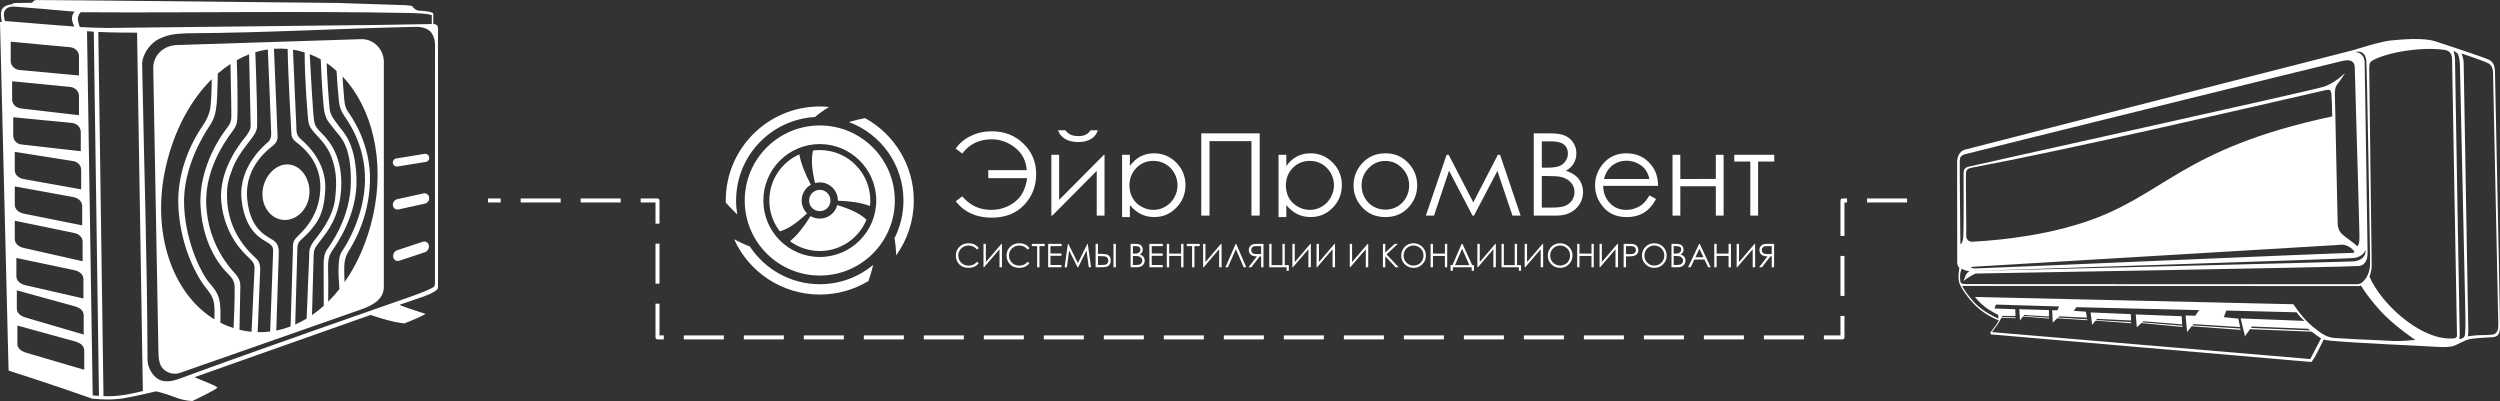 <?xml version="1.0" encoding="UTF-8" standalone="no"?>
<svg
   xmlns:dc="http://purl.org/dc/elements/1.1/"
   xmlns:cc="http://creativecommons.org/ns#"
   xmlns:rdf="http://www.w3.org/1999/02/22-rdf-syntax-ns#"
   xmlns:svg="http://www.w3.org/2000/svg"
   xmlns="http://www.w3.org/2000/svg"
   viewBox="0 0 600 96.24"
   id="svg16"
   height="96.24"
   width="600"
   version="1.1">
  <rect x="0" y="0" width="600" height="96.24" fill="#333333" stroke="none"/>
  <defs
     id="defs20" />
  <g
     id="Layer1000">
    <g
       id="Layer1001">
      <path
         id="path2"
         style="fill:#ffffff;fill-rule:evenodd"
         d="m 196.753,30.109 c 9.938,0 18.004,8.067 18.004,18.019 0,9.938 -8.067,18.004 -18.004,18.004 -9.952,0 -18.019,-8.067 -18.019,-18.004 0,-9.952 8.067,-18.019 18.019,-18.019 z m 0,15.451 c 1.407,0 2.553,1.146 2.553,2.568 0,1.407 -1.146,2.553 -2.553,2.553 -1.422,0 -2.568,-1.146 -2.568,-2.553 0,-1.423 1.146,-2.568 2.568,-2.568 z m 0,-9.545 c 6.689,0 12.113,5.426 12.113,12.114 0,0.436 -0.029,0.87 -0.072,1.306 -2.002,-0.769 -4.526,-1.146 -7.703,-1.277 v -0.03 c 0,-2.409 -1.944,-4.353 -4.338,-4.353 -0.406,0 -0.783,0.058 -1.146,0.145 -0.753,-3.176 -0.986,-5.716 -0.478,-7.804 0.537,-0.073 1.073,-0.101 1.624,-0.101 z m 11.2,16.712 c -1.814,4.41 -6.151,7.514 -11.2,7.514 -2.684,0 -5.15,-0.87 -7.152,-2.351 1.653,-1.335 3.251,-3.351 4.933,-6.021 0.653,0.378 1.407,0.595 2.219,0.595 2.017,0 3.714,-1.364 4.192,-3.235 3.133,0.944 5.455,2.002 7.008,3.497 z m -20.789,2.8 c -1.581,-2.045 -2.525,-4.613 -2.525,-7.399 0,-4.947 2.959,-9.212 7.21,-11.083 0.347,2.103 1.29,4.482 2.756,7.297 -1.32,0.74 -2.205,2.161 -2.205,3.787 0,1.204 0.493,2.292 1.291,3.076 -2.38,2.235 -4.468,3.728 -6.528,4.323 z m 9.589,-29.973 c 0.754,0 1.495,0.043 2.235,0.116 -1.32,0.799 -2.438,1.596 -3.381,2.409 -10.561,0.595 -18.947,9.344 -18.947,20.05 0,1.146 0.102,2.264 0.29,3.351 -0.885,-0.828 -1.798,-1.785 -2.771,-2.873 0,-0.159 0,-0.319 0,-0.479 0,-12.462 10.112,-22.574 22.574,-22.574 z m 10.852,2.785 c 6.978,3.845 11.708,11.259 11.708,19.788 0,4.904 -1.566,9.46 -4.237,13.158 -0.043,-1.538 -0.174,-2.917 -0.392,-4.12 1.378,-2.727 2.147,-5.789 2.147,-9.038 0,-8.632 -5.455,-16.002 -13.087,-18.831 1.146,-0.349 2.438,-0.667 3.859,-0.958 z m 0.842,39.085 c -3.409,2.074 -7.414,3.264 -11.693,3.264 -9.154,0 -17.032,-5.44 -20.572,-13.274 1.349,0.725 2.611,1.306 3.772,1.727 3.598,5.455 9.778,9.067 16.799,9.067 4.861,0 9.329,-1.741 12.811,-4.613 -0.29,1.161 -0.653,2.438 -1.117,3.83 z M 196.753,34.577 c 7.472,0 13.55,6.065 13.55,13.55 0,7.472 -6.078,13.55 -13.55,13.55 -7.486,0 -13.55,-6.078 -13.55,-13.55 0,-7.486 6.065,-13.55 13.55,-13.55 z" />
      <path
         id="path4"
         style="fill:#ffffff;fill-rule:evenodd"
         d="m 246.506,42.756 h -9.324 v -1.922 h 9.234 c -0.159,-2.26 -1.103,-4.056 -2.793,-5.391 -1.69,-1.335 -3.577,-2.011 -5.622,-2.011 -2.972,0 -5.339,1.139 -7.064,3.416 l -1.567,-1.174 c 0.89,-1.299 2.1,-2.313 3.612,-3.042 1.512,-0.748 3.203,-1.121 5.036,-1.121 3.042,0 5.57,0.979 7.598,2.954 2.046,1.975 3.061,4.395 3.061,7.295 0,2.919 -0.961,5.41 -2.9,7.438 -1.921,2.028 -4.519,3.042 -7.776,3.042 -3.683,0 -6.566,-1.317 -8.63,-3.933 l 1.567,-1.192 c 1.833,2.17 4.146,3.256 6.921,3.256 2.118,0 4.004,-0.623 5.641,-1.869 1.655,-1.228 2.651,-3.149 3.008,-5.748 z m 7.688,-5.605 v 10.819 l 10.748,-10.819 h 0.142 V 51.742 H 263.215 V 41.012 l -10.658,10.73 h -0.232 V 37.151 Z m -0.249,-5.89 h 1.761 c 0.32,0.462 0.73,0.819 1.228,1.049 0.516,0.231 1.139,0.356 1.833,0.356 0.73,0 1.298,-0.107 1.744,-0.32 0.445,-0.196 0.854,-0.57 1.246,-1.085 l 1.709,-9e-4 c -0.196,0.8 -0.695,1.477 -1.512,2.028 -0.801,0.534 -1.869,0.801 -3.203,0.801 -1.317,0 -2.385,-0.267 -3.203,-0.801 -0.839,-0.516 -1.372,-1.211 -1.603,-2.028 z m 15.356,5.89 h 1.869 v 2.687 c 0.748,-1.032 1.602,-1.797 2.562,-2.295 0.961,-0.499 2.046,-0.748 3.239,-0.748 2.082,0 3.843,0.748 5.321,2.224 1.477,1.494 2.225,3.291 2.225,5.391 0,2.135 -0.748,3.95 -2.207,5.444 -1.46,1.495 -3.222,2.242 -5.285,2.242 -1.156,0 -2.224,-0.231 -3.203,-0.712 -0.979,-0.498 -1.868,-1.21 -2.651,-2.17 v 2.882 l -1.87,0.002 z m 7.528,1.459 c -1.619,0 -2.99,0.551 -4.093,1.69 -1.121,1.139 -1.672,2.544 -1.672,4.218 0,1.103 0.249,2.1 0.748,2.989 0.48,0.872 1.192,1.566 2.117,2.083 0.925,0.533 1.904,0.782 2.918,0.782 1.013,0 1.958,-0.267 2.847,-0.782 0.889,-0.516 1.601,-1.246 2.135,-2.189 0.516,-0.925 0.783,-1.903 0.783,-2.936 0,-1.032 -0.266,-2.01 -0.783,-2.936 -0.517,-0.925 -1.229,-1.638 -2.118,-2.153 -0.873,-0.516 -1.834,-0.765 -2.882,-0.765 z m 11.476,-6.602 h 14.023 V 51.742 H 300.352 V 33.876 h -10.072 v 17.866 h -1.976 z m 18.542,5.143 h 1.868 v 2.687 c 0.748,-1.032 1.602,-1.797 2.562,-2.295 0.961,-0.499 2.047,-0.748 3.239,-0.748 2.064,0 3.844,0.748 5.321,2.224 1.477,1.494 2.207,3.291 2.207,5.391 0,2.135 -0.73,3.95 -2.189,5.444 -1.459,1.495 -3.22,2.242 -5.302,2.242 -1.157,0 -2.225,-0.231 -3.203,-0.712 -0.961,-0.498 -1.851,-1.21 -2.634,-2.17 v 2.882 l -1.869,0.002 z m 7.527,1.459 c -1.619,0 -2.99,0.551 -4.11,1.69 -1.104,1.139 -1.655,2.544 -1.655,4.218 0,1.103 0.249,2.1 0.73,2.989 0.499,0.872 1.21,1.566 2.135,2.083 0.925,0.533 1.904,0.782 2.918,0.782 1.015,0 1.958,-0.267 2.847,-0.782 0.889,-0.516 1.601,-1.246 2.118,-2.189 0.533,-0.925 0.8,-1.903 0.8,-2.936 0,-1.032 -0.266,-2.01 -0.783,-2.936 -0.533,-0.925 -1.228,-1.638 -2.117,-2.153 -0.872,-0.516 -1.851,-0.765 -2.883,-0.765 z m 18.132,-1.815 c 2.243,0 4.111,0.8 5.588,2.438 1.353,1.477 2.028,3.221 2.028,5.249 0,2.046 -0.712,3.826 -2.135,5.339 -1.424,1.53 -3.257,2.277 -5.481,2.277 -2.259,0 -4.093,-0.747 -5.516,-2.277 -1.423,-1.512 -2.135,-3.292 -2.135,-5.339 0,-2.011 0.675,-3.755 2.028,-5.249 1.477,-1.637 3.346,-2.438 5.623,-2.438 z m -0.017,1.833 c -1.567,0 -2.901,0.569 -4.022,1.726 -1.121,1.156 -1.69,2.544 -1.69,4.181 0,1.05 0.266,2.028 0.765,2.936 0.516,0.907 1.21,1.602 2.082,2.1 0.872,0.499 1.833,0.748 2.865,0.748 1.032,0 1.993,-0.249 2.864,-0.748 0.872,-0.498 1.566,-1.192 2.082,-2.1 0.498,-0.908 0.765,-1.886 0.765,-2.936 0,-1.637 -0.57,-3.025 -1.69,-4.181 -1.119,-1.157 -2.471,-1.726 -4.019,-1.726 z m 26.994,-1.477 h 0.533 l 4.929,14.591 h -1.958 l -3.612,-10.713 -5.624,10.713 h -0.355 l -5.623,-10.765 -3.612,10.765 h -1.958 l 4.983,-14.591 h 0.498 l 5.907,11.423 z m 8.613,-5.143 h 3.896 c 1.566,0 2.775,0.177 3.612,0.551 0.837,0.374 1.512,0.943 1.993,1.708 0.498,0.765 0.73,1.619 0.73,2.562 0,0.872 -0.213,1.673 -0.64,2.403 -0.427,0.712 -1.05,1.298 -1.869,1.744 1.013,0.356 1.815,0.765 2.349,1.228 0.569,0.463 0.996,1.032 1.298,1.708 0.302,0.658 0.463,1.387 0.463,2.171 0,1.584 -0.587,2.918 -1.744,4.021 -1.156,1.087 -2.705,1.637 -4.662,1.637 l -5.426,-9e-4 z m 1.94,1.922 v 6.317 l 1.121,-9e-4 c 1.37,0 2.384,-0.124 3.042,-0.374 0.64,-0.249 1.156,-0.658 1.529,-1.211 0.374,-0.551 0.57,-1.156 0.57,-1.833 0,-0.906 -0.321,-1.619 -0.944,-2.135 -0.64,-0.516 -1.654,-0.765 -3.042,-0.765 z m 0,8.309 V 49.82 h 2.438 c 1.442,0 2.509,-0.142 3.185,-0.427 0.676,-0.285 1.211,-0.73 1.619,-1.317 0.409,-0.605 0.605,-1.263 0.605,-1.958 0,-0.872 -0.285,-1.637 -0.854,-2.296 -0.57,-0.657 -1.352,-1.102 -2.367,-1.352 -0.675,-0.16 -1.851,-0.231 -3.522,-0.231 z m 25.82,4.661 1.584,0.837 c -0.516,1.013 -1.121,1.833 -1.797,2.456 -0.675,0.623 -1.442,1.104 -2.295,1.423 -0.872,0.32 -1.833,0.481 -2.9,0.481 -2.403,0 -4.253,-0.765 -5.605,-2.331 -1.353,-1.565 -2.028,-3.309 -2.028,-5.284 0,-1.833 0.587,-3.488 1.727,-4.929 1.442,-1.851 3.381,-2.758 5.801,-2.758 2.492,0 4.502,0.943 5.979,2.83 1.068,1.317 1.602,2.971 1.619,4.982 l -13.186,-9e-4 c 0.035,1.69 0.569,3.06 1.619,4.146 1.049,1.086 2.367,1.619 3.897,1.619 0.747,0 1.477,-0.124 2.189,-0.392 0.712,-0.249 1.299,-0.587 1.797,-1.013 0.498,-0.427 1.032,-1.103 1.601,-2.064 z m 0.017,-3.932 c -0.249,-0.996 -0.605,-1.797 -1.085,-2.402 -0.499,-0.588 -1.139,-1.068 -1.921,-1.442 -0.801,-0.374 -1.638,-0.552 -2.492,-0.552 -1.46,0 -2.687,0.463 -3.719,1.388 -0.765,0.658 -1.335,1.672 -1.726,3.007 z m 15.926,1.743 h -8.524 v 7.029 h -1.868 V 37.151 h 1.868 v 5.801 l 8.524,-9e-4 v -5.801 h 1.869 v 14.591 h -1.869 z m 4.431,-7.562 h 9.592 v 1.619 h -3.88 v 12.972 h -1.868 V 38.77 h -3.844 z" />
      <path
         id="path6"
         style="fill:#ffffff;fill-rule:evenodd"
         d="m 425.784,58.522 h -1.121 c -0.623,0 -1.05,0.018 -1.281,0.071 -0.338,0.072 -0.605,0.231 -0.819,0.499 -0.196,0.249 -0.302,0.551 -0.302,0.925 0,0.302 0.071,0.57 0.213,0.801 0.142,0.231 0.356,0.409 0.623,0.534 0.267,0.107 0.64,0.177 1.103,0.177 l -2.028,2.616 0.695,-9e-4 2.028,-2.616 0.321,-9e-4 v 2.616 h 0.57 z m -0.57,0.551 v 1.904 h -0.961 c -0.392,0 -0.658,-0.018 -0.837,-0.107 -0.177,-0.071 -0.32,-0.178 -0.426,-0.339 -0.107,-0.16 -0.16,-0.32 -0.16,-0.516 0,-0.196 0.052,-0.374 0.16,-0.516 0.107,-0.16 0.231,-0.267 0.409,-0.338 0.16,-0.072 0.446,-0.09 0.82,-0.09 z m -3.985,5.072 h -0.588 V 59.821 l -3.719,4.324 h -0.125 v -5.623 l 0.569,9e-4 v 4.377 l 3.738,-4.377 0.125,-9e-4 z m -9.804,-5.623 h 0.569 v 2.349 h 2.865 v -2.349 h 0.57 v 5.623 l -0.57,-9e-4 v -2.723 l -2.865,9e-4 v 2.723 h -0.569 z m -3.489,0 2.634,5.623 -0.605,-9e-4 -0.89,-1.851 h -2.438 l -0.872,1.851 -0.623,9e-4 2.651,-5.623 z m -0.071,1.173 -0.961,2.047 1.921,-9e-4 z m -6.709,-1.173 h 1.103 c 0.445,0 0.783,0.053 1.032,0.16 0.231,0.107 0.427,0.266 0.569,0.481 0.142,0.213 0.197,0.462 0.197,0.73 0,0.249 -0.054,0.48 -0.178,0.675 -0.124,0.214 -0.302,0.374 -0.533,0.499 0.284,0.107 0.516,0.231 0.675,0.356 0.16,0.142 0.285,0.302 0.374,0.481 0.071,0.197 0.124,0.409 0.124,0.623 0,0.463 -0.16,0.837 -0.498,1.157 -0.32,0.302 -0.765,0.463 -1.335,0.463 l -1.529,-9e-4 v -5.623 z m 0.533,0.551 v 1.797 h 0.321 c 0.409,0 0.695,-0.035 0.872,-0.107 0.178,-0.071 0.339,-0.196 0.446,-0.356 0.107,-0.141 0.159,-0.32 0.159,-0.515 0,-0.249 -0.089,-0.464 -0.266,-0.605 -0.197,-0.142 -0.481,-0.214 -0.872,-0.214 z m 0,2.366 v 2.154 h 0.712 c 0.409,0 0.712,-0.035 0.908,-0.125 0.177,-0.072 0.338,-0.196 0.463,-0.374 0.107,-0.16 0.16,-0.356 0.16,-0.551 0,-0.25 -0.071,-0.463 -0.231,-0.658 -0.178,-0.177 -0.392,-0.32 -0.676,-0.391 -0.196,-0.036 -0.533,-0.053 -1.015,-0.053 z m -4.679,-3.061 c 0.836,0 1.565,0.285 2.135,0.854 0.57,0.569 0.854,1.263 0.854,2.1 0,0.819 -0.285,1.512 -0.854,2.1 -0.57,0.57 -1.281,0.854 -2.1,0.854 -0.836,0 -1.53,-0.285 -2.118,-0.854 -0.569,-0.569 -0.854,-1.263 -0.854,-2.082 0,-0.534 0.125,-1.032 0.392,-1.495 0.267,-0.463 0.623,-0.819 1.068,-1.086 0.463,-0.266 0.943,-0.392 1.477,-0.392 z m 0.018,0.551 c -0.409,0 -0.819,0.107 -1.192,0.32 -0.356,0.214 -0.658,0.499 -0.872,0.872 -0.197,0.374 -0.302,0.782 -0.302,1.228 0,0.675 0.231,1.228 0.695,1.69 0.463,0.463 1.013,0.694 1.672,0.694 0.445,0 0.837,-0.107 1.21,-0.32 0.374,-0.214 0.658,-0.499 0.872,-0.872 0.213,-0.356 0.32,-0.766 0.32,-1.211 0,-0.445 -0.107,-0.854 -0.32,-1.21 -0.214,-0.374 -0.499,-0.658 -0.872,-0.872 -0.392,-0.213 -0.782,-0.32 -1.21,-0.32 z m -7.35,-0.408 h 1.122 c 0.64,0 1.085,0.018 1.298,0.071 0.321,0.09 0.587,0.249 0.801,0.499 0.196,0.249 0.302,0.551 0.302,0.925 0,0.374 -0.107,0.675 -0.302,0.925 -0.196,0.249 -0.48,0.409 -0.819,0.499 -0.267,0.053 -0.73,0.089 -1.442,0.089 l -0.392,-9e-4 v 2.616 l -0.57,-9e-4 z m 0.57,0.551 v 1.904 l 0.944,0.018 c 0.391,0 0.675,-0.035 0.854,-0.107 0.178,-0.071 0.32,-0.196 0.426,-0.339 0.089,-0.16 0.142,-0.338 0.142,-0.533 0,-0.178 -0.054,-0.356 -0.142,-0.516 -0.107,-0.16 -0.249,-0.267 -0.409,-0.338 -0.177,-0.072 -0.445,-0.09 -0.819,-0.09 z m -1.921,5.072 h -0.606 V 59.821 l -3.702,4.324 h -0.124 v -5.623 l 0.551,9e-4 v 4.377 l 3.738,-4.377 0.142,-9e-4 z m -9.804,-5.623 h 0.551 v 2.349 h 2.883 v -2.349 h 0.551 v 5.623 l -0.551,-9e-4 v -2.723 l -2.883,9e-4 v 2.723 h -0.551 z m -4.129,-0.143 c 0.854,0 1.567,0.285 2.135,0.854 0.587,0.569 0.872,1.263 0.872,2.1 0,0.819 -0.285,1.512 -0.872,2.1 -0.569,0.57 -1.263,0.854 -2.082,0.854 -0.837,0 -1.548,-0.285 -2.118,-0.854 -0.57,-0.569 -0.854,-1.263 -0.854,-2.082 0,-0.534 0.125,-1.032 0.392,-1.495 0.249,-0.463 0.605,-0.819 1.067,-1.086 0.445,-0.266 0.944,-0.392 1.459,-0.392 z m 0.036,0.551 c -0.426,0 -0.819,0.107 -1.192,0.32 -0.374,0.214 -0.658,0.499 -0.872,0.872 -0.213,0.374 -0.321,0.782 -0.321,1.228 0,0.675 0.232,1.228 0.695,1.69 0.463,0.463 1.032,0.694 1.69,0.694 0.427,0 0.836,-0.107 1.21,-0.32 0.374,-0.214 0.658,-0.499 0.872,-0.872 0.196,-0.356 0.302,-0.766 0.302,-1.211 0,-0.445 -0.107,-0.854 -0.302,-1.21 -0.213,-0.374 -0.516,-0.658 -0.89,-0.872 -0.374,-0.213 -0.782,-0.32 -1.192,-0.32 z m -4.075,5.215 h -0.587 V 59.821 l -3.719,4.324 h -0.125 v -5.623 l 0.57,9e-4 v 4.377 l 3.736,-4.377 0.125,-9e-4 z m -5.819,0 h -4.163 v -5.623 l 0.551,9e-4 v 5.107 l 2.616,-10e-4 v -5.107 l 0.551,9e-4 v 5.107 l 0.961,-10e-4 v 1.353 l -0.516,-9e-4 z m -5.534,0 h -0.588 V 59.821 l -3.719,4.324 h -0.124 v -5.623 l 0.57,9e-4 v 4.377 l 3.737,-4.377 0.124,-9e-4 z m -10.302,0.836 h -0.57 v -1.353 h 0.462 l 2.207,-5.107 0.197,9e-4 2.331,5.107 0.426,-9e-4 v 1.353 h -0.55 v -0.837 l -4.502,9e-4 z m 0.515,-1.353 h 3.434 l -1.743,-3.932 z m -5.871,-5.106 h 0.569 v 2.349 h 2.865 v -2.349 h 0.552 v 5.623 l -0.552,-9e-4 v -2.723 l -2.865,9e-4 v 2.723 h -0.569 z m -4.129,-0.143 c 0.854,0 1.566,0.285 2.135,0.854 0.588,0.569 0.872,1.263 0.872,2.1 0,0.819 -0.284,1.512 -0.872,2.1 -0.57,0.57 -1.263,0.854 -2.082,0.854 -0.837,0 -1.548,-0.285 -2.117,-0.854 -0.57,-0.569 -0.854,-1.263 -0.854,-2.082 0,-0.534 0.125,-1.032 0.391,-1.495 0.249,-0.463 0.605,-0.819 1.068,-1.086 0.445,-0.266 0.943,-0.392 1.459,-0.392 z m 0.036,0.551 c -0.427,0 -0.82,0.107 -1.192,0.32 -0.374,0.214 -0.658,0.499 -0.872,0.872 -0.214,0.374 -0.32,0.782 -0.32,1.228 0,0.675 0.231,1.228 0.694,1.69 0.463,0.463 1.032,0.694 1.69,0.694 0.426,0 0.837,-0.107 1.211,-0.32 0.374,-0.214 0.658,-0.499 0.872,-0.872 0.196,-0.356 0.302,-0.766 0.302,-1.211 0,-0.445 -0.107,-0.854 -0.302,-1.21 -0.214,-0.374 -0.516,-0.658 -0.89,-0.872 -0.374,-0.213 -0.783,-0.32 -1.192,-0.32 z m -7.35,-0.408 h 0.57 v 2.1 l 2.259,-2.1 h 0.766 l -2.723,2.526 2.918,3.097 -0.747,-9e-4 -2.473,-2.633 v 2.633 l -0.57,9e-4 z m -3.523,5.623 h -0.587 V 59.821 l -3.719,4.324 h -0.125 v -5.623 l 0.552,9e-4 v 4.377 l 3.736,-4.377 0.142,-9e-4 z m -7.972,0 h -0.587 V 59.821 l -3.719,4.324 h -0.125 v -5.623 l 0.569,9e-4 v 4.377 l 3.738,-4.377 0.124,-9e-4 z m -5.801,0 h -0.587 V 59.821 l -3.719,4.324 h -0.125 v -5.623 l 0.57,9e-4 v 4.377 l 3.736,-4.377 0.125,-9e-4 z m -5.819,0 h -4.164 v -5.623 l 0.552,9e-4 v 5.107 l 2.616,-10e-4 v -5.107 l 0.551,9e-4 v 5.107 l 0.979,-10e-4 v 1.353 l -0.534,-9e-4 z m -5.551,-5.623 h -1.121 c -0.623,0 -1.05,0.018 -1.263,0.071 -0.338,0.072 -0.623,0.231 -0.819,0.499 -0.214,0.249 -0.321,0.551 -0.321,0.925 0,0.302 0.072,0.57 0.214,0.801 0.142,0.231 0.356,0.409 0.623,0.534 0.267,0.107 0.64,0.177 1.103,0.177 l -2.011,2.616 0.676,-9e-4 2.028,-2.616 0.321,-9e-4 v 2.616 h 0.57 z m -0.57,0.551 v 1.904 h -0.961 c -0.374,0 -0.658,-0.018 -0.837,-0.107 -0.177,-0.071 -0.32,-0.178 -0.426,-0.339 -0.108,-0.16 -0.142,-0.32 -0.142,-0.516 0,-0.196 0.035,-0.374 0.142,-0.516 0.107,-0.16 0.231,-0.267 0.409,-0.338 0.16,-0.072 0.446,-0.09 0.837,-0.09 z m -3.559,5.072 h -0.623 l -1.868,-4.359 -1.904,4.359 h -0.605 l 2.456,-5.623 0.125,9e-4 z m -5.925,0 h -0.588 V 59.821 l -3.719,4.324 h -0.125 v -5.623 l 0.551,9e-4 v 4.377 l 3.737,-4.377 0.143,-9e-4 z m -8.346,-5.072 v -0.551 h 3.096 v 0.551 h -1.263 v 5.072 H 286.099 V 59.073 Z m -4.804,-0.551 h 0.569 v 2.349 h 2.866 v -2.349 h 0.569 v 5.623 l -0.57,-9e-4 v -2.723 l -2.865,9e-4 v 2.723 h -0.569 z m -4.182,0 h 3.222 v 0.551 h -2.652 v 1.762 l 2.634,-9e-4 v 0.551 l -2.634,9e-4 v 2.207 h 2.634 v 0.551 h -3.204 z m -4.502,0 h 1.121 c 0.446,0 0.783,0.053 1.032,0.16 0.231,0.107 0.426,0.266 0.57,0.481 0.125,0.213 0.197,0.462 0.197,0.73 0,0.249 -0.054,0.48 -0.178,0.675 -0.125,0.214 -0.302,0.374 -0.534,0.499 0.285,0.107 0.516,0.231 0.676,0.356 0.161,0.142 0.285,0.302 0.356,0.481 0.089,0.197 0.142,0.409 0.142,0.623 0,0.463 -0.16,0.837 -0.499,1.157 -0.338,0.302 -0.765,0.463 -1.335,0.463 l -1.548,-9e-4 v -5.623 z m 0.552,0.551 v 1.797 h 0.32 c 0.392,0 0.695,-0.035 0.872,-0.107 0.178,-0.071 0.339,-0.196 0.446,-0.356 0.107,-0.141 0.159,-0.32 0.159,-0.515 0,-0.249 -0.089,-0.464 -0.266,-0.605 -0.196,-0.142 -0.481,-0.214 -0.872,-0.214 z m 0,2.366 v 2.154 h 0.711 c 0.409,0 0.712,-0.035 0.89,-0.125 0.196,-0.072 0.356,-0.196 0.463,-0.374 0.125,-0.16 0.178,-0.356 0.178,-0.551 0,-0.25 -0.071,-0.463 -0.249,-0.658 -0.16,-0.177 -0.374,-0.32 -0.658,-0.391 -0.196,-0.036 -0.534,-0.053 -1.015,-0.053 z m -8.951,-2.917 h 0.569 v 2.402 l 0.409,-9e-4 c 0.73,0 1.263,0.035 1.584,0.107 0.32,0.071 0.587,0.249 0.783,0.499 0.196,0.249 0.284,0.588 0.284,0.997 0,0.392 -0.089,0.73 -0.284,0.979 -0.196,0.266 -0.427,0.445 -0.73,0.516 -0.302,0.089 -0.801,0.125 -1.495,0.125 l -1.12,-9e-4 z m 0.569,5.072 h 0.606 c 0.623,0 1.05,-0.035 1.228,-0.09 0.197,-0.052 0.356,-0.159 0.463,-0.338 0.125,-0.161 0.177,-0.374 0.177,-0.623 0,-0.285 -0.071,-0.499 -0.213,-0.675 -0.142,-0.178 -0.338,-0.285 -0.551,-0.321 -0.214,-0.053 -0.641,-0.072 -1.229,-0.072 h -0.481 z m 3.72,-5.072 h 0.57 v 5.623 l -0.57,-9e-4 z m -11.727,5.623 0.783,-5.623 0.107,9e-4 2.296,4.609 2.277,-4.609 0.088,-9e-4 0.801,5.623 -0.552,-9e-4 -0.551,-4.021 -1.993,4.021 -0.16,9e-4 -2.01,-4.057 -0.534,4.057 z m -3.951,-5.623 h 3.221 v 0.551 h -2.668 v 1.762 l 2.634,-9e-4 v 0.551 l -2.634,9e-4 v 2.207 h 2.633 v 0.551 h -3.185 z m -3.915,0.551 v -0.551 h 3.079 v 0.551 h -1.244 v 5.072 h -0.57 V 59.073 Z m -0.569,0.48 -0.445,0.339 c -0.231,-0.321 -0.534,-0.552 -0.872,-0.713 -0.355,-0.178 -0.73,-0.249 -1.139,-0.249 -0.445,0 -0.854,0.107 -1.246,0.32 -0.374,0.214 -0.675,0.499 -0.889,0.872 -0.214,0.356 -0.321,0.765 -0.321,1.228 0,0.675 0.249,1.246 0.712,1.708 0.463,0.463 1.068,0.694 1.779,0.694 0.782,0 1.442,-0.302 1.976,-0.925 l 0.445,0.338 c -0.285,0.356 -0.623,0.641 -1.05,0.837 -0.409,0.178 -0.89,0.285 -1.406,0.285 -0.979,0 -1.762,-0.32 -2.331,-0.979 -0.481,-0.551 -0.712,-1.228 -0.712,-2.011 0,-0.819 0.285,-1.512 0.872,-2.082 0.569,-0.551 1.298,-0.837 2.17,-0.837 0.516,0 0.996,0.107 1.424,0.302 0.409,0.214 0.765,0.497 1.032,0.871 z m -6.602,4.592 h -0.588 V 59.821 l -3.719,4.324 h -0.124 v -5.623 l 0.57,9e-4 v 4.377 l 3.737,-4.377 0.124,-9e-4 z m -5.57,-4.592 -0.445,0.339 c -0.231,-0.321 -0.534,-0.551 -0.872,-0.713 -0.356,-0.177 -0.73,-0.248 -1.139,-0.248 -0.445,0 -0.854,0.107 -1.246,0.32 -0.374,0.214 -0.675,0.499 -0.889,0.872 -0.214,0.356 -0.321,0.765 -0.321,1.228 0,0.675 0.249,1.246 0.712,1.708 0.482,0.463 1.068,0.694 1.78,0.694 0.783,0 1.442,-0.302 1.975,-0.925 l 0.445,0.338 c -0.284,0.356 -0.623,0.641 -1.049,0.837 -0.409,0.178 -0.89,0.285 -1.406,0.285 -0.979,0 -1.761,-0.32 -2.331,-0.979 -0.481,-0.551 -0.712,-1.228 -0.712,-2.011 0,-0.819 0.285,-1.512 0.872,-2.082 0.569,-0.551 1.298,-0.837 2.17,-0.837 0.516,0 0.996,0.107 1.424,0.302 0.409,0.214 0.764,0.497 1.032,0.871 z" />
    </g>
    <path
       id="path9"
       style="fill:#ffffff;fill-rule:evenodd"
       d="m 557.696,81.48 c 0,0 -1.425,2.932 -1.954,3.875 -0.53,0.945 -1.01,1.525 -1.01,1.525 l -76.914,-6.629 -0.146,-0.457 c 0,0 0.765,-0.894 1.301,-1.69 0.538,-0.799 0.733,-1.222 0.733,-1.222 0,0 -2.291,-0.8 -4.518,-2.594 -2.228,-1.793 -4.211,-4.644 -4.836,-6.057 -0.625,-1.412 -0.109,-3.913 -0.109,-3.913 0,0 -0.543,-0.651 -0.516,-1.275 0.027,-0.625 -0.044,-23.331 -0.022,-24.248 0.023,-0.919 0.434,-2.471 1.837,-2.87 1.403,-0.397 93.491,-23.956 93.491,-23.956 0,0 6.108,-1.995 8.723,-2.252 2.614,-0.259 7.825,-0.743 10.739,0.206 2.914,0.947 11.864,3.907 12.858,4.417 0.995,0.508 1.411,1.41 1.434,2.821 0.024,1.412 1.254,60.001 1.214,61.361 -0.041,1.358 -0.32,2.317 -1.76,2.398 -1.439,0.079 -4.557,0.239 -5.597,0.479 -1.04,0.241 -2.558,1.121 -3.478,1.52 -0.919,0.399 -2.663,0.419 -3.869,0.348 -8.585,-0.504 -17.402,-0.781 -25.899,-1.49 -0.852,-0.069 -1.701,-0.295 -1.701,-0.295 z m -73.953,-5.308 v 0 l 0.011,0.196 -3.41,-0.117 c -0.16,0.32 -0.392,0.765 -0.611,1.125 -0.393,0.64 -1.662,2.331 -1.662,2.331 l 76.399,6.465 2.587,-4.976 c 0,0 -0.372,-0.174 -1.169,-0.771 -0.332,-0.249 -0.724,-0.553 -1.069,-0.826 L 540,79.009 l -1.203,1.688 -1.045,-4.278 15.347,0.597 c 0,0 -0.77,-0.646 -1.268,-1.244 -0.497,-0.597 -0.671,-0.82 -0.671,-0.82 l -16.841,-0.423 -0.597,1.591 3.481,0.362 0.414,2.01 -11.207,-0.702 -0.237,0.299 11.485,0.749 0.067,0.336 -11.72,-0.876 -1.095,1.376 -0.382,-3.96 2.33,0.064 0.945,-1.356 -29.453,-0.698 -0.663,0.874 2.932,0.208 0.244,1.431 -6.631,-0.314 -0.298,0.285 7.011,0.427 0.052,0.225 -7.251,-0.472 -1.083,1.036 -0.14,-2.966 h 1.256 l 0.419,-0.907 -15.181,-0.455 -0.349,0.943 4.99,0.174 0.07,1.608 h -3.176 c 0,0 -0.046,0.097 -0.123,0.253 z m 8.018,0.083 v 0 l -6.129,-0.447 0.17,-0.215 5.941,0.36 v -1.542 l -7.101,-0.2 0.141,2.681 0.733,-0.933 6.255,0.5 z m 19.692,1.046 v 0 l -8.383,-0.492 0.241,-0.287 8.14,0.401 -0.051,-1.532 -9.648,-0.403 0.352,2.966 0.836,-0.995 8.565,0.613 z m 12.329,0.872 v 0 l -9.663,-0.819 0.273,-0.255 9.322,0.753 -0.1,-1.959 -11.031,-0.427 0.251,3.09 1.093,-1.022 9.872,0.927 z m 30.653,1.123 v 0 c -0.289,-0.229 -0.487,-0.39 -0.487,-0.39 l -13.482,-0.546 -0.24,0.336 z M 588.498,14.046 c -0.006,-1.004 -0.613,-1.881 -1.651,-2.046 -5.4,-0.86 -13.852,0.502 -17.435,2.509 -0.826,0.463 -0.759,1.056 -0.793,1.947 -0.033,0.892 0.59,45.79 0.59,47.213 0,1.423 -0.53,2.705 -0.53,2.705 2.529,6.087 11.51,14.697 19.148,14.875 1.654,0.038 1.885,-0.192 1.847,-0.923 -0.039,-0.732 -1.153,-65.539 -1.176,-66.28 z m 9.847,4.207 v 0 c 0.033,-1.058 -0.051,-2.509 -1.089,-3.031 -1.626,-0.815 -6.528,-2.384 -6.528,-2.384 0,0 0.556,0.876 0.556,2.457 0,1.582 1.127,63.85 1.113,64.318 -0.014,0.467 -0.11,1.099 -0.11,1.099 0,0 1.828,-0.261 2.886,-0.275 1.058,-0.014 2.831,-0.027 3.354,-0.207 0.522,-0.178 1.113,-0.906 1.073,-2.115 -0.042,-1.21 -1.254,-59.862 -1.254,-59.862 z m -8.148,63.13 v 0 c 0,0 1.257,-0.008 1.391,-1.018 0.134,-1.012 0.149,-3.333 0.09,-5.415 -0.059,-2.082 -1.24,-58.34 -1.298,-59.471 -0.057,-1.131 -0.26,-2.26 -0.565,-2.624 -0.304,-0.362 -0.957,-0.623 -0.957,-0.623 0,0 0.334,0.854 0.348,2.232 0.015,1.376 1.091,65.2 1.126,65.768 0.035,0.565 -0.135,1.151 -0.135,1.151 z m -10.532,0.188 v 0 c 0,0 -5.169,-3.397 -8.444,-7.048 -3.275,-3.651 -4.585,-5.992 -4.585,-5.992 0,0 -0.185,0.16 -0.978,0.132 -0.792,-0.026 -94.746,-0.039 -94.746,-0.039 0,0 0.604,1.18 1.616,2.424 1.012,1.245 1.687,2.084 3.293,3.27 1.606,1.186 3.782,2.173 3.782,2.173 l -0.026,-0.933 c 0,0 -1.777,-0.783 -3.318,-2.01 -1.54,-1.228 -2.254,-2.279 -2.254,-2.279 l 76.417,1.75 c 0,0 2.095,3.302 4.611,5.365 2.517,2.062 3.491,2.517 5.124,2.72 0.524,0.065 6.497,0.38 14.539,0.74 1.669,0.075 4.969,-0.271 4.969,-0.271 z M 474.057,65.648 v 0 c 0,0 -1.604,0.86 -2.038,1.212 -0.434,0.352 -0.758,0.565 -0.758,0.565 0,0 0.406,-1.226 0.67,-1.655 0.263,-0.429 0.747,-0.706 0.747,-0.706 0,0 -0.72,-0.042 -1.247,-0.263 -0.526,-0.222 -0.567,-0.346 -0.567,-0.346 0,0 -0.415,0.651 -0.443,1.633 -0.029,0.985 0.042,1.663 0.249,1.856 0.208,0.194 0.927,0.249 1.371,0.235 0.443,-0.014 92.576,0.073 93.589,0.034 1.014,-0.042 1.431,-0.518 1.908,-1.073 0.477,-0.557 0.934,-1.471 1.133,-2.406 0.2,-0.933 0.14,-1.829 0.14,-3.379 0,-1.55 -0.748,-45.88 -0.896,-46.877 -0.233,-1.572 -1.007,-2.363 -2.678,-1.995 1.319,0.081 2.197,0.961 2.272,2.382 0.074,1.421 0.681,44.548 0.712,45.792 0.032,1.246 -0.342,2.926 -2.022,3.175 -1.68,0.249 -92.141,1.815 -92.141,1.815 z m 91.681,-6.576 v 0 c 0,0 0.535,-0.118 0.535,-2.139 0,-2.022 -1.095,-39.175 -1.129,-40.675 -0.034,-1.5 -0.9,-2.066 -2.834,-1.667 -1.933,0.401 -89.9,22.149 -90.821,22.455 -0.919,0.306 -1.086,0.724 -1.143,1.449 -0.055,0.724 0.148,20.093 0.148,20.093 0,0 0.47,0 0.658,-1.411 0.189,-1.414 0.106,-14.49 0.106,-15.427 0,-0.937 0.124,-1.435 1.185,-1.748 1.062,-0.312 82.649,-18.291 85.341,-19.211 2.692,-0.919 5.055,-3.284 5.055,-3.284 0,0 -1.115,1.785 -1.772,2.568 -0.656,0.781 -0.749,1.688 -0.688,2.907 0.063,1.22 0.602,29.963 0.666,30.806 0.065,0.842 0.278,1.736 1.184,2.523 0.906,0.789 2.719,1.991 3.506,2.762 z m -1.269,1.629 v 0 c 0,0 0.906,0.024 0.429,-0.526 -0.476,-0.548 -0.957,-0.953 -1.768,-1.263 -0.811,-0.31 -1.313,-0.164 -2.432,-0.095 -1.048,0.063 -86.439,5.142 -87.25,5.208 -0.812,0.063 -0.369,0.369 0.637,0.401 1.005,0.034 87.641,-3.78 90.383,-3.725 z M 473.289,58.009 v 0 c 2.618,-0.142 14.609,-0.731 26.252,-4.442 20.047,-6.391 23.311,-17.755 60.199,-25.63 0,0 -0.115,-4.484 -0.212,-5.474 -0.124,-1.259 -0.799,-0.965 -2.212,-0.641 -21.709,4.976 -61.442,14.195 -83.751,18.355 -1.151,0.214 -1.638,0.439 -1.726,1.285 -0.087,0.848 0.114,12.896 0.061,15.243 -0.015,0.704 0.614,1.348 1.388,1.305 z m 94.425,1.934 v 0 c 0,0 -0.413,1.797 -3.076,2.003 -2.663,0.207 -90.862,3.086 -90.862,3.086 0,0 89.601,-2.163 91.006,-2.289 1.407,-0.126 3.05,-0.789 2.932,-2.799 z" />
    <path
       id="path11"
       style="fill:#ffffff;fill-rule:evenodd"
       d="M 2.059,88.939 0,5.323 0.448,5.186 C 0.397,4.964 -0.005,3.115 0.453,2.258 0.941,1.345 2.321,1.048 2.724,1.048 c 0.403,0 0.127,-0.297 0.913,-0.318 0.785,-0.021 4.054,-0.064 4.054,-0.064 0,0 0.36,-0.594 0.976,-0.658 0.616,-0.064 72.326,0.702 72.326,0.702 l 16.295,0.531 1.582,0.17 c 0,0 0.745,1.094 1.594,1.136 0.849,0.042 3.524,0.212 3.524,0.764 0,0.552 0,2.441 0,2.441 0,0 1.085,-0.042 1.127,0.977 0.042,1.019 0.001,62.325 0.001,62.325 0,0.904 -3.498,2.164 -4.16,2.355 -0.334,0.097 -2.208,0.744 -5.073,1.744 -0.155,0.054 3.385,1.288 6.276,2.183 -0.989,0.6 -3.406,1.629 -5.159,2.292 -2.554,-0.319 -4.838,-0.968 -8.06,-2.039 -16.001,5.629 -42.238,14.934 -42.238,14.934 0.825,0.43 5.101,1.96 5.498,2.505 -0.547,0.62 -6.007,3.205 -6.007,3.205 0,0 -1.868,0.022 -4.288,-0.934 -2.42,-0.955 -4.458,-1.38 -4.458,-1.38 0,0 -6.717,1.621 -8.892,1.82 -2.175,0.199 -3.473,0.182 -6.41,-0.056 C 13.104,92.456 2.059,88.939 2.059,88.939 Z M 52.282,17.647 c -0.146,4.809 -0.112,6.524 -0.455,8.657 -0.381,2.362 -1.259,3.465 -1.768,4.283 -0.509,0.817 -6.32,9.293 -5.872,18.877 0.448,9.584 4.646,16.747 5.84,18.168 1.193,1.42 2.462,2.752 2.737,5.022 0.182,1.496 0.185,2.97 0.132,4.8 1.011,0.516 2.067,0.95 3.163,1.298 0.127,-3.26 0.294,-6.45 0.255,-9.761 -0.019,-1.616 -0.684,-2.347 -1.615,-3.301 -0.931,-0.954 -5.922,-5.892 -6.559,-15.995 -0.637,-10.104 5.805,-18.279 6.215,-18.809 0.41,-0.53 1.105,-1.349 1.165,-2.681 0.043,-0.954 -0.115,-8.591 -0.208,-12.85 -1.042,0.68 -2.054,1.446 -3.03,2.294 z m -0.819,59.002 c 0.048,-1.375 0.058,-2.567 -0.08,-3.663 -0.246,-1.962 -1.268,-2.974 -2.453,-4.544 -1.185,-1.57 -5.464,-8.325 -6.101,-18.428 -0.637,-10.104 4.577,-17.95 5.399,-19.201 0.822,-1.251 1.622,-2.358 2.127,-4.264 0.341,-1.284 0.438,-5.157 0.465,-7.548 -5.144,5.085 -9.134,12.501 -11.074,21.255 -3.472,15.67 1.651,30.233 11.717,36.394 z M 56.835,14.433 c 0.213,6.432 0.193,12.548 0.131,13.843 -0.068,1.44 -0.325,1.937 -0.834,2.754 -0.509,0.817 -7.084,8.528 -6.636,18.113 0.448,9.584 5.78,15.241 6.855,16.422 1.075,1.18 1.35,2.076 1.328,3.214 l -0.204,10.366 c 0.11,0.026 0.218,0.054 0.329,0.079 0.859,0.193 1.716,0.328 2.569,0.41 L 61.078,64.72 c 0.034,-0.715 -0.029,-1.119 -0.28,-1.612 -0.251,-0.494 -0.801,-0.962 -1.333,-1.498 -0.893,-0.9 -5.537,-5.011 -6.344,-13.078 -0.806,-8.066 5.193,-14.893 5.792,-15.696 0.599,-0.803 1.243,-1.654 1.251,-2.646 0.006,-0.797 -0.27,-12.546 -0.379,-17.141 -1.003,0.386 -1.988,0.848 -2.95,1.384 z m 12.201,-2.683 c 0.099,6.636 0.88,19.412 0.896,20.239 0.016,0.828 0.293,1.265 0.727,1.759 0.433,0.493 6.435,4.019 6.224,11.462 -0.21,7.443 -5.123,11.002 -5.918,12.002 -0.249,0.312 -0.423,0.526 -0.565,1.094 -0.142,0.569 -0.091,1.366 -0.091,1.366 l -0.566,18.672 c -1.124,0.426 -2.271,0.76 -3.436,0.991 l 0.603,-18.732 c 0,0 0.019,-0.885 -0.197,-1.506 -0.216,-0.621 -0.452,-0.846 -0.791,-1.177 -1.084,-1.058 -5.898,-2.04 -6.601,-10.265 -0.703,-8.226 5.936,-12.36 6.466,-12.933 0.53,-0.573 0.863,-1.059 0.836,-1.99 -0.027,-0.91 -0.57,-13.756 -0.872,-21.025 1.085,-0.076 2.182,-0.063 3.286,0.045 z m 1.819,66.138 0.503,-17.954 c 0.019,-0.69 0.022,-1.124 0.318,-1.703 0.295,-0.579 1.967,-1.786 3.051,-3.187 1.084,-1.401 3.127,-3.334 3.338,-9.778 0.211,-6.444 -4.426,-10.61 -5.775,-11.782 -1.349,-1.172 -1.117,-2.11 -1.18,-3.56 -0.064,-1.449 -0.688,-14.595 -0.797,-18.004 0.34,0.058 0.724,0.12 1.172,0.221 0.448,0.1 1.099,0.273 1.635,0.442 -0.009,6.466 0.726,15.807 0.944,16.886 0.223,1.108 1.113,2.085 1.82,2.853 0.706,0.769 2.7,2.694 3.657,5.327 0.958,2.633 1.46,5.232 0.879,10.119 -0.582,4.887 -4.492,9.268 -5.081,10.074 -0.589,0.806 -0.849,1.369 -1.001,1.935 -0.152,0.566 -0.116,1.364 -0.116,1.364 l -0.631,15.321 c -0.892,0.539 -1.806,1.014 -2.737,1.426 z m 4.023,-2.257 0.404,-14.511 c 0.018,-0.645 0.08,-0.866 0.262,-1.388 0.182,-0.522 0.862,-1.289 1.842,-2.626 0.98,-1.336 4.159,-4.916 4.503,-12.046 0.344,-7.13 -2.598,-11.013 -4.549,-12.941 -1.951,-1.927 -1.767,-2.35 -1.981,-3.343 -0.214,-0.992 -0.84,-12.298 -1.032,-15.773 0.982,0.379 1.75,0.729 2.659,1.252 0.194,5.846 0.603,10.415 0.73,11.672 0.127,1.257 0.477,2.365 1.006,3.155 0.146,0.219 0.578,0.76 1.75,2.261 1.172,1.501 3.794,3.409 3.743,12.178 -0.051,8.77 -4.955,15.239 -5.745,16.392 -0.79,1.153 -0.801,2.854 -0.798,3.879 l 0.029,9.609 c -0.909,0.816 -1.851,1.559 -2.822,2.228 z m 3.893,-3.237 c 0.044,-3.156 0.011,-5.856 -0.029,-8.203 -0.04,-2.348 0.423,-3.196 1.136,-4.247 0.713,-1.051 5.967,-8.33 5.683,-17.042 -0.284,-8.712 -3.073,-11.059 -4.333,-12.765 -1.26,-1.706 -1.791,-2.441 -2.023,-3.449 -0.232,-1.009 -0.717,-8.532 -0.81,-11.562 0.919,0.617 1.546,1.147 2.375,1.905 0.127,2.385 0.389,5.47 0.567,7.187 0.178,1.718 0.563,2.445 1.235,3.494 0.672,1.048 5.138,6.859 5.029,15.515 -0.109,8.656 -4.614,15.744 -5.403,16.897 -0.79,1.153 -0.871,2.289 -0.948,4.126 -0.066,1.558 0.103,3.225 0.208,5.14 -0.852,1.077 -1.749,2.079 -2.685,3.005 z M 82.71,67.706 c -0.075,-1.041 -0.085,-1.746 -0.096,-3.081 -0.017,-2.107 0.411,-3.302 1.115,-4.449 0.705,-1.147 4.819,-7.49 5.062,-16.62 C 89.034,34.426 84.311,27.978 83.484,26.753 82.656,25.528 82.666,24.367 82.505,22.492 82.344,20.616 82.274,19.704 82.211,18.357 89.297,25.801 92.468,38.51 89.544,51.705 88.178,57.868 85.796,63.303 82.71,67.706 Z M 61.277,12.536 c 0.277,7.108 0.523,16.764 0.429,17.88 -0.1,1.185 -0.779,2.05 -1.444,2.968 -0.666,0.918 -3.231,3.886 -4.374,6.842 -1.143,2.956 -1.466,4.345 -1.403,7.227 0.193,8.734 5.889,13.507 6.972,14.564 0.338,0.33 0.575,0.556 0.791,1.177 0.216,0.621 0.197,1.506 0.197,1.506 L 61.836,79.722 c 1.009,0.024 2.01,-0.028 3,-0.15 l 0.706,-18.948 c 0.029,-0.765 -0.008,-1.121 -0.277,-1.543 -0.269,-0.422 -0.755,-0.671 -1.177,-0.962 -0.873,-0.603 -5.317,-2.272 -6.124,-10.338 -0.806,-8.066 6.066,-13.389 6.405,-13.728 0.34,-0.34 0.718,-0.874 0.725,-1.866 0.007,-0.886 -0.674,-16.91 -0.82,-20.323 -1.012,0.148 -2.013,0.374 -2.998,0.673 z m 34.062,47.513 6.126,-2.03 c 0.666,-0.221 1.322,0.166 1.459,0.86 l 3e-4,3e-4 c 0.136,0.694 -0.297,1.442 -0.963,1.663 l -6.126,2.03 c -0.666,0.221 -1.323,-0.166 -1.459,-0.86 l -3e-4,-3e-4 c -0.136,-0.695 0.297,-1.442 0.963,-1.663 z m 0,-12.243 6.286,-1.388 c 0.664,-0.146 1.282,0.286 1.375,0.962 v 3e-4 c 0.092,0.676 -0.375,1.349 -1.039,1.495 l -6.286,1.387 c -0.664,0.146 -1.282,-0.286 -1.375,-0.962 v -3e-4 c -0.092,-0.676 0.375,-1.349 1.039,-1.495 z m -0.24,-9.779 6.79,-1.099 c 0.53,-0.086 1.034,0.278 1.12,0.808 v 4e-4 c 0.086,0.53 -0.277,1.034 -0.808,1.12 l -6.79,1.099 c -0.53,0.086 -1.034,-0.278 -1.12,-0.808 v -3e-4 c -0.086,-0.53 0.277,-1.034 0.808,-1.12 z M 34.108,15.081 c 0.156,-1.716 1.457,-4.401 4.009,-5.714 2.552,-1.313 4.93,-1.278 7.018,-1.378 20.249,-0.145 34.872,-1.118 54.806,-1.552 0.204,-0.004 2.609,-0.03 3.625,1.472 1.016,1.503 0.832,2.944 0.833,4.347 0.016,10.385 -0.009,49.183 -0.012,55.456 0,0.557 0.018,0.8 -0.253,1.114 -0.272,0.314 -2.522,1.294 -5.249,2.254 -2.727,0.96 -37.83,13.159 -55.938,19.853 -2.018,0.746 -4.062,0.906 -5.445,-0.272 -1.383,-1.178 -2.097,-2.88 -2.101,-4.394 C 35.324,61.431 34.572,40.155 34.108,15.081 Z m -16.255,-8.72 C 17.367,5.464 16.785,3.792 17.976,2.804 11.918,2.243 8.1,1.973 3.497,1.588 2.708,1.535 1.748,1.677 1.216,2.441 0.684,3.204 1.033,4.364 1.153,5.038 6.48,5.445 12.5,6.002 17.854,6.361 Z m 1.514,-3.426 c -1.099,1.185 -0.609,2.228 -0.237,3.547 2.162,0.124 4.321,0.208 6.475,0.23 1.782,-0.013 64.874,-0.722 64.874,-0.722 l 13.148,-0.219 c 0,-0.72 0,-1.441 0,-2.161 C 102.222,3.23 100.83,3.198 97.767,3.108 70.802,2.614 45.904,3.113 19.368,2.934 Z m 50.24,36.576 c 3.071,0.465 5.125,4.066 4.586,7.625 -0.539,3.559 -3.466,6.066 -6.537,5.601 -3.071,-0.465 -5.125,-3.727 -4.586,-7.286 0.539,-3.559 3.466,-6.406 6.538,-5.941 z M 34.284,93.844 32.897,7.843 C 31.623,7.838 30.351,7.829 29.082,7.816 27.124,7.796 25.365,7.753 23.59,7.663 l 1.246,87.412 c 3.239,0.142 6.309,-0.428 9.448,-1.231 z M 42.746,10.8 86.687,9.399 c 2.988,-0.095 5.434,2.448 5.434,5.434 v 53.995 c 0,2.987 -2.615,4.448 -5.434,5.434 L 43.109,89.517 c -0.97,0.339 -2.64,0.253 -3.851,-0.884 -1.211,-1.137 -1.216,-3.05 -1.243,-4.55 l -1.233,-67.659 c -0.054,-2.989 2.255,-5.593 5.965,-5.625 z M 23.752,95.014 22.506,7.602 C 22.039,7.572 21.566,7.54 21.086,7.503 l -0.202,-0.016 1.362,87.413 0.006,0.002 c 0.553,0.045 1.047,0.082 1.5,0.112 z M 4.168,78.132 18.043,81.953 c 1.153,0.317 2.174,0.981 2.174,2.174 v 4.619 L 6.342,84.67 C 5.198,84.334 4.168,83.692 4.168,82.496 Z m -0.129,-8.449 13.875,3.821 c 1.153,0.317 2.174,0.981 2.174,2.174 v 4.619 L 6.212,76.222 C 5.069,75.886 4.039,75.244 4.039,74.048 Z M 3.929,61.911 17.846,64.84 c 1.17,0.246 2.174,0.981 2.174,2.174 v 4.619 L 6.103,68.449 C 4.941,68.183 3.929,67.471 3.929,66.276 Z m -0.382,-8.936 14.214,2.929 c 1.171,0.241 2.067,0.981 2.067,2.174 v 4.619 L 5.721,59.513 C 4.558,59.251 3.547,58.536 3.547,57.34 Z m 0,-8.236 14.002,2.547 c 1.176,0.214 2.174,0.98 2.174,2.174 v 4.619 L 5.721,51.277 C 4.552,51.043 3.547,50.299 3.547,49.104 Z m -0.008,-8.296 13.959,2.208 c 1.181,0.186 1.983,0.981 1.983,2.174 v 4.619 L 5.713,42.981 C 4.539,42.771 3.539,42.003 3.539,40.808 Z m -0.366,-8.304 14.037,1.359 c 1.19,0.115 2.174,0.98 2.174,2.174 v 4.619 L 5.169,34.677 C 3.983,34.543 3.173,33.699 3.173,32.503 Z m -0.266,-8.641 13.878,1.359 c 1.19,0.116 2.174,0.979 2.174,2.174 v 4.619 L 5.08,26.036 C 3.894,25.898 2.907,25.058 2.907,23.863 Z m -0.337,-9.488 14.214,1.316 c 1.191,0.11 2.174,0.98 2.174,2.174 v 4.619 L 4.744,16.803 C 3.554,16.693 2.57,15.825 2.57,14.629 Z" />
    <path
       id="path13"
       style="fill:#ffffff;fill-rule:evenodd"
       d="m 448.098,48.598 v -0.96 h 9.601 v 0.96 z m -330.971,-0.96 h 3.035 v 0.96 h -3.035 z m 7.835,0.96 v -0.96 h 9.601 v 0.96 z m 14.401,0 v -0.96 h 9.601 v 0.96 z m 14.401,0 v -0.96 h 4.035 c 0.265,0 0.48,0.215 0.48,0.48 v 5.566 h -0.96 v -5.086 z m 3.555,9.886 h 0.96 v 9.601 h -0.96 z m 0,14.402 h 0.96 v 7.603 h 1.038 v 0.96 h -1.518 c -0.265,0 -0.48,-0.215 -0.48,-0.48 z m 6.798,8.563 v -0.96 h 9.601 v 0.96 z m 14.401,0 v -0.96 h 9.601 v 0.96 z m 14.401,0 v -0.96 h 9.601 v 0.96 z m 14.401,0 v -0.96 h 9.601 v 0.96 z m 14.401,0 v -0.96 h 9.601 v 0.96 z m 14.402,0 v -0.96 h 9.601 v 0.96 z m 14.401,0 v -0.96 h 9.601 v 0.96 z m 14.401,0 v -0.96 h 9.601 v 0.96 z m 14.401,0 v -0.96 h 9.601 v 0.96 z m 14.401,0 v -0.96 h 9.601 v 0.96 z m 14.401,0 v -0.96 h 9.601 v 0.96 z m 14.402,0 v -0.96 h 9.601 v 0.96 z m 14.401,0 v -0.96 h 9.601 v 0.96 z m 14.401,0 v -0.96 h 9.601 v 0.96 z m 14.401,0 v -0.96 h 9.601 v 0.96 z m 14.401,0 v -0.96 h 9.601 v 0.96 z m 14.401,0 v -0.96 h 9.601 v 0.96 z m 14.402,0 v -0.96 h 9.601 v 0.96 z m 14.401,0 v -0.96 h 9.601 v 0.96 z m 14.401,0 v -0.96 h 3.975 v -4.665 h 0.96 v 5.146 c 0,0.265 -0.215,0.48 -0.48,0.48 z m 4.935,-10.426 h -0.96 v -9.601 h 0.96 z m 0,-14.401 h -0.96 v -8.504 c 0,-0.265 0.215,-0.48 0.48,-0.48 h 1.097 v 0.96 h -0.617 z" />
  </g>
</svg>
